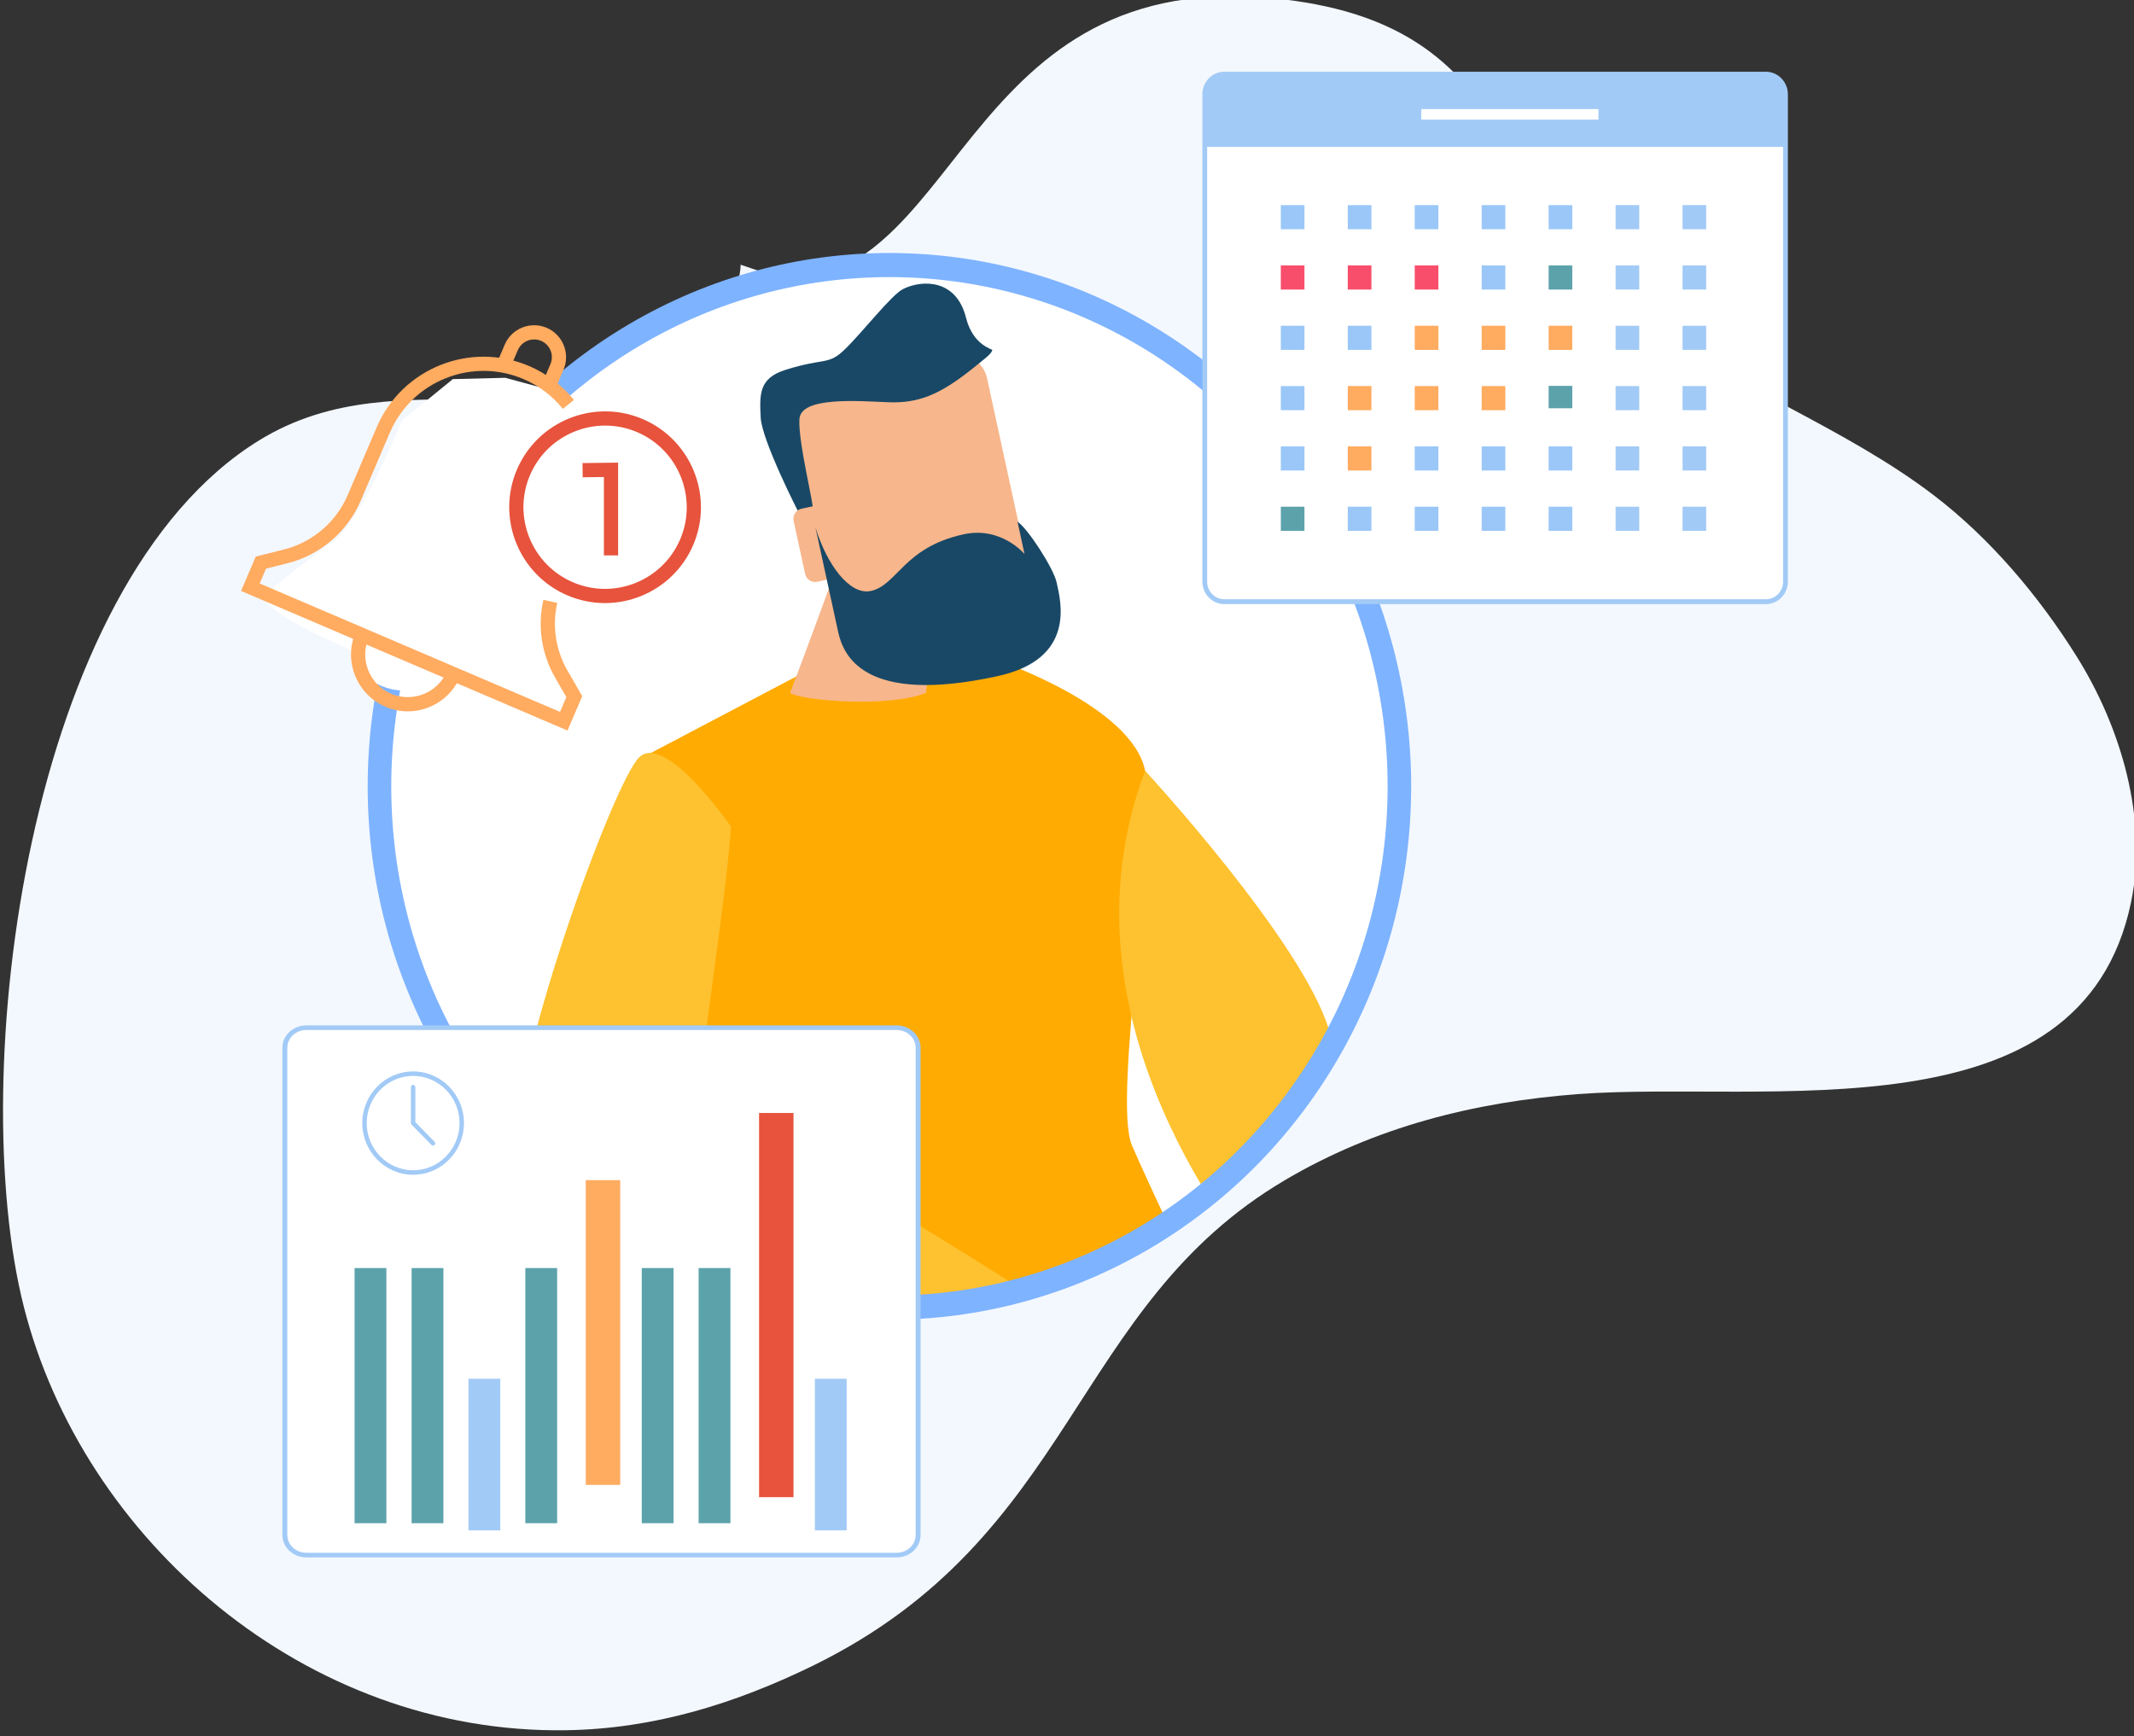 <?xml version="1.0" encoding="UTF-8" standalone="no"?>
<!DOCTYPE svg PUBLIC "-//W3C//DTD SVG 1.1//EN" "http://www.w3.org/Graphics/SVG/1.1/DTD/svg11.dtd">
<svg width="100%" height="100%" viewBox="0 0 1261 1026" version="1.1" xmlns="http://www.w3.org/2000/svg" xmlns:xlink="http://www.w3.org/1999/xlink" xml:space="preserve" xmlns:serif="http://www.serif.com/" style="fill-rule:evenodd;clip-rule:evenodd;stroke-linecap:round;stroke-linejoin:round;stroke-miterlimit:1.5;">
    <rect x="0" y="0" width="1261" height="1026" fill="#333333" stroke="none"/>
    <g transform="matrix(1,0,0,1,-46957.7,-33713.7)">
        <g transform="matrix(1,0,0,1,44990.1,32956.9)">
            <g transform="matrix(0.958,0,0,0.907,-7087.37,-8864.4)">
                <path d="M9908.78,10780.2C9908.78,10796.7 9895.39,10812.3 9884.42,10823.1C9800.61,10905.5 9701.69,10836.3 9611.86,10894.6C9467.7,10988.3 9430.69,11309.3 9466.63,11459.1C9503,11610.7 9640.07,11737.9 9801.37,11735.1C9855.54,11734.2 9905.56,11717.7 9953.29,11693.1C10116.3,11608.8 10112,11459.1 10244.8,11376.5C10299.9,11342.2 10361,11325.7 10425.5,11320.6C10542,11311.5 10735.8,11350.6 10766.4,11195.7C10777,11141.6 10760.3,11081.5 10732.6,11035C10709.7,10996.4 10679.7,10958.6 10644.7,10930.4C10589.5,10885.9 10521.1,10860.2 10465.2,10816C10372.9,10743 10393.3,10629.7 10250.8,10608.3C10048.5,10577.8 10047.5,10786.4 9937.83,10790.6" style="fill:rgb(243,248,254);"/>
            </g>
            <g transform="matrix(1.608,0,0,1.644,-99.937,541.632)">
                <circle cx="1612.63" cy="413.562" r="187.402" style="fill:white;"/>
                <clipPath id="_clip1">
                    <circle cx="1612.63" cy="413.562" r="187.402"/>
                </clipPath>
                <g clip-path="url(#_clip1)">
                    <g transform="matrix(15.199,0,0,14.867,-5872.63,-7054.49)">
                        <path d="M491.99,521.018C491.99,521.018 488.334,521.652 487.54,514.501C486.746,507.349 486.507,501.627 486.507,501.627L491.037,499.243L495.01,499.243C495.01,499.243 498.347,500.356 498.665,501.945C498.983,503.534 497.871,509.892 498.347,511.004C498.824,512.117 500.572,515.772 500.572,515.772L491.99,521.018Z" style="fill:rgb(255,171,1);fill-rule:nonzero;"/>
                    </g>
                    <g transform="matrix(15.199,0,0,14.867,-5872.63,-7054.49)">
                        <path d="M498.665,501.945C498.665,501.945 502.479,506.077 503.115,508.223C503.751,510.368 504.705,512.514 503.592,513.31C502.479,514.104 501.764,514.501 501.446,514.023C501.128,513.547 496.361,508.063 498.665,501.945Z" style="fill:rgb(254,193,47);fill-rule:nonzero;"/>
                    </g>
                    <g transform="matrix(15.199,0,0,14.867,-5872.63,-7054.49)">
                        <path d="M488.653,503.296C488.653,503.296 487.063,500.992 486.428,501.627C485.792,502.263 483.249,509.256 483.408,511.481C483.567,513.706 483.722,515.42 485.315,515.534C490.877,515.932 495.409,517.65 495.409,517.65L495.413,514.312C495.413,514.312 488.494,509.892 488.017,510.368C487.54,510.846 488.494,505.68 488.653,503.296Z" style="fill:rgb(254,193,47);fill-rule:nonzero;"/>
                    </g>
                    <g transform="matrix(15.199,0,0,14.867,-5872.63,-7054.49)">
                        <path d="M491.35,496.641C491.025,497.53 490.439,499.129 490.083,500.063C490.365,500.26 492.517,500.423 493.368,500.063C493.457,499.258 493.737,498.108 493.898,497.485L491.35,496.641Z" style="fill:rgb(247,182,139);fill-rule:nonzero;"/>
                    </g>
                    <g transform="matrix(15.199,0,0,14.867,-5872.63,-7054.49)">
                        <path d="M495.889,497.263C495.977,497.662 495.723,498.055 495.325,498.142L492.077,498.849C491.679,498.936 491.286,498.683 491.198,498.284L490.152,493.474C490.064,493.075 490.317,492.682 490.717,492.594L493.964,491.89C494.362,491.802 494.755,492.055 494.843,492.453L495.889,497.263Z" style="fill:rgb(247,182,139);fill-rule:nonzero;"/>
                    </g>
                    <g transform="matrix(15.199,0,0,14.867,-5872.63,-7054.49)">
                        <path d="M490.292,495.709C490.292,495.709 489.4,493.968 489.371,493.407C489.344,492.845 489.323,492.457 489.97,492.253C490.94,491.948 490.999,492.155 491.414,491.749C491.83,491.346 492.538,490.432 492.819,490.296C493.29,490.066 494.102,490.063 494.334,490.989C494.507,491.673 494.978,491.746 494.971,491.775C494.951,491.867 494.787,491.985 494.507,492.211C493.702,492.858 493.181,493.066 492.45,493.036C491.719,493.007 490.347,492.896 490.308,493.439C490.269,493.983 490.668,495.534 490.636,495.667C490.6,495.801 490.433,495.774 490.292,495.709Z" style="fill:rgb(25,72,102);fill-rule:nonzero;"/>
                    </g>
                    <g transform="matrix(15.199,0,0,14.867,-5872.63,-7054.49)">
                        <path d="M491.629,496.931C491.658,497.063 491.573,497.195 491.44,497.224L490.739,497.376C490.606,497.406 490.475,497.32 490.446,497.188L490.167,495.906C490.139,495.772 490.222,495.641 490.354,495.612L491.057,495.46C491.19,495.432 491.321,495.516 491.348,495.647L491.629,496.931Z" style="fill:rgb(247,182,139);fill-rule:nonzero;"/>
                    </g>
                    <g transform="matrix(15.199,0,0,14.867,-5872.63,-7054.49)">
                        <path d="M490.695,496.063C490.695,496.063 491.106,497.957 491.244,498.589C491.368,499.159 491.869,500.363 495.093,499.66C497.002,499.246 496.628,497.858 496.527,497.396C496.451,497.046 495.825,496.082 495.58,495.924L495.75,496.706C495.75,496.706 495.187,496.031 494.279,496.229C492.815,496.547 492.669,497.476 492.021,497.602C491.521,497.697 490.973,496.97 490.695,496.063Z" style="fill:rgb(25,72,102);fill-rule:nonzero;"/>
                    </g>
                </g>
                <circle cx="1612.63" cy="413.562" r="187.402" style="fill:none;stroke:rgb(126,179,255);stroke-width:8.66px;"/>
            </g>
            <g transform="matrix(1.496,0,0,1.496,-38914.9,-44268.5)">
                <path d="M27463.8,30344.8C27463.8,30344.8 27467.1,30363.5 27478.8,30368.2C27490.5,30372.9 27497,30366.3 27497,30366.3L27503.5,30357.9L27466.2,30342.5" style="fill:white;"/>
            </g>
            <g transform="matrix(0.496,0,0,0.496,-5756.83,-12453.2)">
                <path d="M16271.6,27139.3L16228.3,27097.6L16175.4,27083.2L16112.9,27084.8L16052,27134.5C16052,27134.5 16007.1,27246.8 15971.8,27277.2C15967.6,27280.8 15883.4,27340.6 15888.3,27347.5C15924.7,27399.1 16247.1,27500.3 16247.1,27500.3L16231.5,27375L16241.2,27341.4C16241.2,27341.4 16319.7,27359 16340.6,27344.6C16361.4,27330.1 16407.9,27293.3 16404.7,27242C16401.5,27190.6 16379.1,27163.4 16351.8,27157C16324.5,27150.6 16271.6,27139.3 16271.6,27139.3Z" style="fill:white;"/>
            </g>
            <g transform="matrix(2.098,-1.10099e-16,1.10099e-16,2.098,1359.37,646.536)">
                <path d="M464,209L460,209L460,186.925L454.025,187L453.975,183L464,182.874L464,209Z" style="fill:rgb(231,83,60);fill-rule:nonzero;"/>
            </g>
            <g transform="matrix(1.929,0.825,-0.825,1.929,1598.69,300.91)">
                <path d="M475,257L375,257L375,246.47L381.534,241.502C388.088,236.521 392,228.633 392,220.401L392,199.538C392,181.512 406.666,166.846 424.692,166.846C430.043,166.846 435.353,168.168 440.046,170.67L438.165,174.199C434.048,172.006 429.39,170.846 424.692,170.846C408.871,170.846 396,183.717 396,199.538L396,220.401C396,229.875 391.497,238.953 383.955,244.686L379,248.454L379,253L471,253L471,248.462L465.972,244.69C459.822,240.078 455.668,233.375 454.274,225.816L458.208,225.092C459.419,231.659 463.028,237.482 468.372,241.49L475,246.462L475,257Z" style="fill:rgb(255,171,96);fill-rule:nonzero;"/>
            </g>
            <g transform="matrix(1.929,0.825,-0.825,1.929,1598.69,300.91)">
                <path d="M434,169L430,169L430,164C430,161.243 427.757,159 425,159C422.243,159 420,161.243 420,164L420,169L416,169L416,164C416,159.037 420.037,155 425,155C429.963,155 434,159.037 434,164L434,169Z" style="fill:rgb(255,171,96);fill-rule:nonzero;"/>
            </g>
            <g transform="matrix(1.929,0.825,-0.825,1.929,1598.69,300.91)">
                <path d="M425.23,271C416.408,271 409.23,263.822 409.23,255C409.23,254.795 409.235,254.59 409.242,254.386L413.24,254.538C413.234,254.691 413.23,254.846 413.23,255C413.23,261.617 418.613,267 425.23,267C431.848,267 437.23,261.617 437.23,255C437.23,254.664 437.217,254.331 437.189,254.002L441.176,253.668C441.213,254.108 441.23,254.551 441.23,255C441.23,263.822 434.053,271 425.23,271Z" style="fill:rgb(255,171,96);fill-rule:nonzero;"/>
            </g>
            <g transform="matrix(1.929,0.825,-0.825,1.929,1598.69,300.91)">
                <path d="M460,172C447.317,172 437,182.317 437,195C437,207.683 447.317,218 460,218C472.683,218 483,207.683 483,195C483,182.317 472.683,172 460,172ZM460,222C445.112,222 433,209.888 433,195C433,180.112 445.112,168 460,168C474.888,168 487,180.112 487,195C487,209.888 474.888,222 460,222Z" style="fill:rgb(231,83,60);fill-rule:nonzero;"/>
            </g>
            <g transform="matrix(1.656,0,0,1.691,-2367.15,-1260.88)">
                <g transform="matrix(1.735,0,0,1.735,1852.83,1058.94)">
                    <path d="M808.005,194.53C808.005,196.767 806.193,198.578 803.956,198.578L692.615,198.578C690.379,198.578 688.565,196.767 688.565,194.53L688.565,96.363C688.565,94.128 690.379,92.314 692.615,92.314L803.956,92.314C806.193,92.314 808.005,94.128 808.005,96.363L808.005,194.53Z" style="fill:white;fill-rule:nonzero;stroke:rgb(162,202,246);stroke-width:0.98px;stroke-linecap:butt;stroke-miterlimit:2;"/>
                </g>
                <g transform="matrix(1.735,0,0,1.735,1852.83,1058.94)">
                    <path d="M688.565,106.955L688.565,96.363C688.565,94.128 690.379,92.314 692.615,92.314L803.956,92.314C806.193,92.314 808.005,94.128 808.005,96.363L808.005,106.955L688.565,106.955Z" style="fill:rgb(162,202,246);fill-rule:nonzero;"/>
                </g>
                <g transform="matrix(1.735,0,0,1.735,1852.83,1058.94)">
                    <path d="M733.103,100.413L733.103,101.475L769.542,101.475L769.542,99.35L733.103,99.35L733.103,101.475L733.103,100.413L733.103,101.475L769.542,101.475L769.542,99.35L733.103,99.35L733.103,101.475L733.103,100.413Z" style="fill:white;fill-rule:nonzero;"/>
                </g>
                <g transform="matrix(1.735,0,0,1.735,1852.83,1058.94)">
                    <rect x="704.212" y="118.694" width="4.86" height="4.858" style="fill:rgb(154,199,247);fill-rule:nonzero;"/>
                </g>
                <g transform="matrix(1.735,0,0,1.735,1852.83,1058.94)">
                    <rect x="717.982" y="118.694" width="4.862" height="4.858" style="fill:rgb(154,199,247);fill-rule:nonzero;"/>
                </g>
                <g transform="matrix(1.735,0,0,1.735,1852.83,1058.94)">
                    <rect x="731.754" y="118.694" width="4.859" height="4.858" style="fill:rgb(154,199,247);fill-rule:nonzero;"/>
                </g>
                <g transform="matrix(1.735,0,0,1.735,1852.83,1058.94)">
                    <rect x="745.523" y="118.694" width="4.862" height="4.858" style="fill:rgb(154,199,247);fill-rule:nonzero;"/>
                </g>
                <g transform="matrix(1.735,0,0,1.735,1852.83,1058.94)">
                    <rect x="759.295" y="118.694" width="4.859" height="4.858" style="fill:rgb(154,199,247);fill-rule:nonzero;"/>
                </g>
                <g transform="matrix(1.735,0,0,1.735,1852.83,1058.94)">
                    <rect x="773.064" y="118.694" width="4.86" height="4.858" style="fill:rgb(162,202,246);fill-rule:nonzero;"/>
                </g>
                <g transform="matrix(1.735,0,0,1.735,1852.83,1058.94)">
                    <rect x="786.835" y="118.694" width="4.859" height="4.858" style="fill:rgb(162,202,246);fill-rule:nonzero;"/>
                </g>
                <g transform="matrix(1.735,0,0,1.735,1852.83,1058.94)">
                    <rect x="704.212" y="130.845" width="4.86" height="4.858" style="fill:rgb(248,78,107);fill-rule:nonzero;"/>
                </g>
                <g transform="matrix(1.735,0,0,1.735,1852.83,1058.94)">
                    <rect x="717.982" y="130.845" width="4.862" height="4.858" style="fill:rgb(248,78,107);fill-rule:nonzero;"/>
                </g>
                <g transform="matrix(1.735,0,0,1.735,1852.83,1058.94)">
                    <rect x="731.754" y="130.845" width="4.859" height="4.858" style="fill:rgb(248,78,107);fill-rule:nonzero;"/>
                </g>
                <g transform="matrix(1.735,0,0,1.735,1852.83,1058.94)">
                    <rect x="745.523" y="130.845" width="4.862" height="4.858" style="fill:rgb(154,199,247);fill-rule:nonzero;"/>
                </g>
                <g transform="matrix(1.735,0,0,1.735,1852.83,1058.94)">
                    <rect x="759.295" y="130.845" width="4.859" height="4.858" style="fill:rgb(92,162,171);fill-rule:nonzero;"/>
                </g>
                <g transform="matrix(1.735,0,0,1.735,1852.83,1058.94)">
                    <rect x="773.064" y="130.845" width="4.86" height="4.858" style="fill:rgb(162,202,246);fill-rule:nonzero;"/>
                </g>
                <g transform="matrix(1.735,0,0,1.735,1852.83,1058.94)">
                    <rect x="786.835" y="130.845" width="4.859" height="4.858" style="fill:rgb(162,202,246);fill-rule:nonzero;"/>
                </g>
                <g transform="matrix(1.735,0,0,1.735,1852.83,1058.94)">
                    <rect x="704.212" y="142.994" width="4.86" height="4.86" style="fill:rgb(154,199,247);fill-rule:nonzero;"/>
                </g>
                <g transform="matrix(1.735,0,0,1.735,1852.83,1058.94)">
                    <rect x="717.982" y="142.994" width="4.862" height="4.86" style="fill:rgb(154,199,247);fill-rule:nonzero;"/>
                </g>
                <g transform="matrix(1.735,0,0,1.735,1852.83,1058.94)">
                    <rect x="745.523" y="142.994" width="4.862" height="4.86" style="fill:rgb(255,171,96);fill-rule:nonzero;"/>
                </g>
                <g transform="matrix(1.735,0,0,1.735,1828.95,1058.94)">
                    <rect x="745.523" y="142.994" width="4.862" height="4.86" style="fill:rgb(255,171,96);fill-rule:nonzero;"/>
                </g>
                <g transform="matrix(1.735,0,0,1.735,1852.83,1058.94)">
                    <rect x="759.295" y="142.994" width="4.859" height="4.86" style="fill:rgb(255,171,96);fill-rule:nonzero;"/>
                </g>
                <g transform="matrix(1.735,0,0,1.735,1852.83,1058.94)">
                    <rect x="773.064" y="142.994" width="4.86" height="4.86" style="fill:rgb(162,202,246);fill-rule:nonzero;"/>
                </g>
                <g transform="matrix(1.735,0,0,1.735,1852.83,1058.94)">
                    <rect x="786.835" y="142.994" width="4.859" height="4.86" style="fill:rgb(162,202,246);fill-rule:nonzero;"/>
                </g>
                <g transform="matrix(1.735,0,0,1.735,1852.83,1058.94)">
                    <rect x="704.212" y="155.145" width="4.86" height="4.86" style="fill:rgb(154,199,247);fill-rule:nonzero;"/>
                </g>
                <g transform="matrix(1.735,0,0,1.735,1852.83,1058.94)">
                    <rect x="717.982" y="155.145" width="4.862" height="4.86" style="fill:rgb(255,171,96);fill-rule:nonzero;"/>
                </g>
                <g transform="matrix(1.735,0,0,1.735,1852.83,1058.94)">
                    <rect x="731.754" y="155.145" width="4.859" height="4.86" style="fill:rgb(255,171,96);fill-rule:nonzero;"/>
                </g>
                <g transform="matrix(1.735,0,0,1.735,1852.83,1058.94)">
                    <rect x="745.523" y="155.145" width="4.862" height="4.86" style="fill:rgb(255,171,96);fill-rule:nonzero;"/>
                </g>
                <g transform="matrix(1.735,0,0,1.609,1852.83,1078.42)">
                    <rect x="759.295" y="155.145" width="4.859" height="4.86" style="fill:rgb(92,162,171);fill-rule:nonzero;"/>
                </g>
                <g transform="matrix(1.735,0,0,1.735,1852.83,1058.94)">
                    <rect x="773.064" y="155.145" width="4.86" height="4.86" style="fill:rgb(162,202,246);fill-rule:nonzero;"/>
                </g>
                <g transform="matrix(1.735,0,0,1.735,1852.83,1058.94)">
                    <rect x="786.835" y="155.145" width="4.859" height="4.86" style="fill:rgb(162,202,246);fill-rule:nonzero;"/>
                </g>
                <g transform="matrix(1.735,0,0,1.735,1852.83,1058.94)">
                    <rect x="704.212" y="167.293" width="4.86" height="4.861" style="fill:rgb(154,199,247);fill-rule:nonzero;"/>
                </g>
                <g transform="matrix(1.735,0,0,1.735,1852.83,1058.94)">
                    <rect x="717.982" y="167.293" width="4.862" height="4.861" style="fill:rgb(255,171,96);fill-rule:nonzero;"/>
                </g>
                <g transform="matrix(1.735,0,0,1.735,1852.83,1058.94)">
                    <rect x="731.754" y="167.293" width="4.859" height="4.861" style="fill:rgb(154,199,247);fill-rule:nonzero;"/>
                </g>
                <g transform="matrix(1.735,0,0,1.735,1852.83,1058.94)">
                    <rect x="745.523" y="167.293" width="4.862" height="4.861" style="fill:rgb(154,199,247);fill-rule:nonzero;"/>
                </g>
                <g transform="matrix(1.735,0,0,1.735,1852.83,1058.94)">
                    <rect x="759.295" y="167.293" width="4.859" height="4.861" style="fill:rgb(154,199,247);fill-rule:nonzero;"/>
                </g>
                <g transform="matrix(1.735,0,0,1.735,1852.83,1058.94)">
                    <rect x="773.064" y="167.293" width="4.86" height="4.861" style="fill:rgb(162,202,246);fill-rule:nonzero;"/>
                </g>
                <g transform="matrix(1.735,0,0,1.735,1852.83,1058.94)">
                    <rect x="786.835" y="167.293" width="4.859" height="4.861" style="fill:rgb(162,202,246);fill-rule:nonzero;"/>
                </g>
                <g transform="matrix(1.735,0,0,1.735,1852.83,1058.94)">
                    <rect x="704.212" y="179.446" width="4.86" height="4.859" style="fill:rgb(92,162,171);fill-rule:nonzero;"/>
                </g>
                <g transform="matrix(1.735,0,0,1.735,1852.83,1058.94)">
                    <rect x="717.982" y="179.446" width="4.862" height="4.859" style="fill:rgb(154,199,247);fill-rule:nonzero;"/>
                </g>
                <g transform="matrix(1.735,0,0,1.735,1852.83,1058.94)">
                    <rect x="731.754" y="179.446" width="4.859" height="4.859" style="fill:rgb(154,199,247);fill-rule:nonzero;"/>
                </g>
                <g transform="matrix(1.735,0,0,1.735,1852.83,1058.94)">
                    <rect x="745.523" y="179.446" width="4.862" height="4.859" style="fill:rgb(154,199,247);fill-rule:nonzero;"/>
                </g>
                <g transform="matrix(1.735,0,0,1.735,1852.83,1058.94)">
                    <rect x="759.295" y="179.446" width="4.859" height="4.859" style="fill:rgb(154,199,247);fill-rule:nonzero;"/>
                </g>
                <g transform="matrix(1.735,0,0,1.735,1852.83,1058.94)">
                    <rect x="773.064" y="179.446" width="4.86" height="4.859" style="fill:rgb(162,202,246);fill-rule:nonzero;"/>
                </g>
                <g transform="matrix(1.735,0,0,1.735,1852.83,1058.94)">
                    <rect x="786.835" y="179.446" width="4.859" height="4.859" style="fill:rgb(162,202,246);fill-rule:nonzero;"/>
                </g>
            </g>
            <g transform="matrix(3.133,0,0,2.933,-21.353,1093.4)">
                <path d="M808.005,194.53C808.005,196.767 806.193,198.578 803.956,198.578L692.615,198.578C690.379,198.578 688.565,196.767 688.565,194.53L688.565,96.363C688.565,94.128 690.379,92.314 692.615,92.314L803.956,92.314C806.193,92.314 808.005,94.128 808.005,96.363L808.005,194.53Z" style="fill:white;fill-rule:nonzero;stroke:rgb(162,202,246);stroke-width:0.93px;stroke-linecap:butt;stroke-miterlimit:2;"/>
            </g>
            <g transform="matrix(1.331,0,0,1.353,-2219.19,143.645)">
                <g transform="matrix(0.092,0,0,0.092,3306.44,921.175)">
                    <path d="M245.333,0C110.059,0 0,110.059 0,245.333C0,380.607 110.059,490.666 245.333,490.666C380.607,490.666 490.666,380.607 490.666,245.333C490.666,110.059 380.608,0 245.333,0ZM245.333,469.333C121.813,469.333 21.333,368.853 21.333,245.333C21.333,121.813 121.813,21.333 245.333,21.333C368.853,21.333 469.333,121.813 469.333,245.333C469.333,368.853 368.853,469.333 245.333,469.333Z" style="fill:rgb(162,202,246);fill-rule:nonzero;"/>
                </g>
                <g transform="matrix(0.092,0,0,0.092,3306.44,921.175)">
                    <path d="M348.885,333.803L256,240.917L256,74.667C256,68.779 251.221,64 245.333,64C239.445,64 234.666,68.779 234.666,74.667L234.666,245.334C234.666,248.171 235.797,250.881 237.781,252.886L333.781,348.886C335.872,350.955 338.602,352.001 341.333,352.001C344.064,352.001 346.794,350.956 348.885,348.886C353.045,344.725 353.045,337.963 348.885,333.803Z" style="fill:rgb(162,202,246);fill-rule:nonzero;"/>
                </g>
            </g>
            <g transform="matrix(0.592,0,0,0.52,-14234.1,-14188.8)">
                <rect x="27892.1" y="30182.7" width="31.738" height="289.972" style="fill:rgb(92,162,171);"/>
            </g>
            <g transform="matrix(0.592,0,0,0.52,-14165.3,-14188.8)">
                <rect x="27892.1" y="30182.7" width="31.738" height="289.972" style="fill:rgb(92,162,171);"/>
            </g>
            <g transform="matrix(0.592,0,0,0.52,-14335,-14188.8)">
                <rect x="27892.1" y="30182.7" width="31.738" height="289.972" style="fill:rgb(92,162,171);"/>
            </g>
            <g transform="matrix(0.592,0,0,0.52,-14131.7,-14188.8)">
                <rect x="27892.1" y="30182.7" width="31.738" height="289.972" style="fill:rgb(92,162,171);"/>
            </g>
            <g transform="matrix(0.592,0,0,0.52,-14301.3,-14188.8)">
                <rect x="27892.1" y="30182.7" width="31.738" height="289.972" style="fill:rgb(92,162,171);"/>
            </g>
            <g transform="matrix(0.592,0,0,0.309,-14063,-7754.83)">
                <rect x="27892.1" y="30182.7" width="31.738" height="289.972" style="fill:rgb(162,202,246);"/>
            </g>
            <g transform="matrix(0.592,0,0,0.309,-14267.7,-7754.83)">
                <rect x="27892.1" y="30182.7" width="31.738" height="289.972" style="fill:rgb(162,202,246);"/>
            </g>
            <g transform="matrix(0.641,0,0,0.621,-15565.1,-17289.2)">
                <rect x="27892.1" y="30182.7" width="31.738" height="289.972" style="fill:rgb(255,171,96);"/>
            </g>
            <g transform="matrix(0.641,0,0,0.783,-15462.7,-22218.5)">
                <rect x="27892.1" y="30182.7" width="31.738" height="289.972" style="fill:rgb(231,83,60);"/>
            </g>
        </g>
    </g>
</svg>
